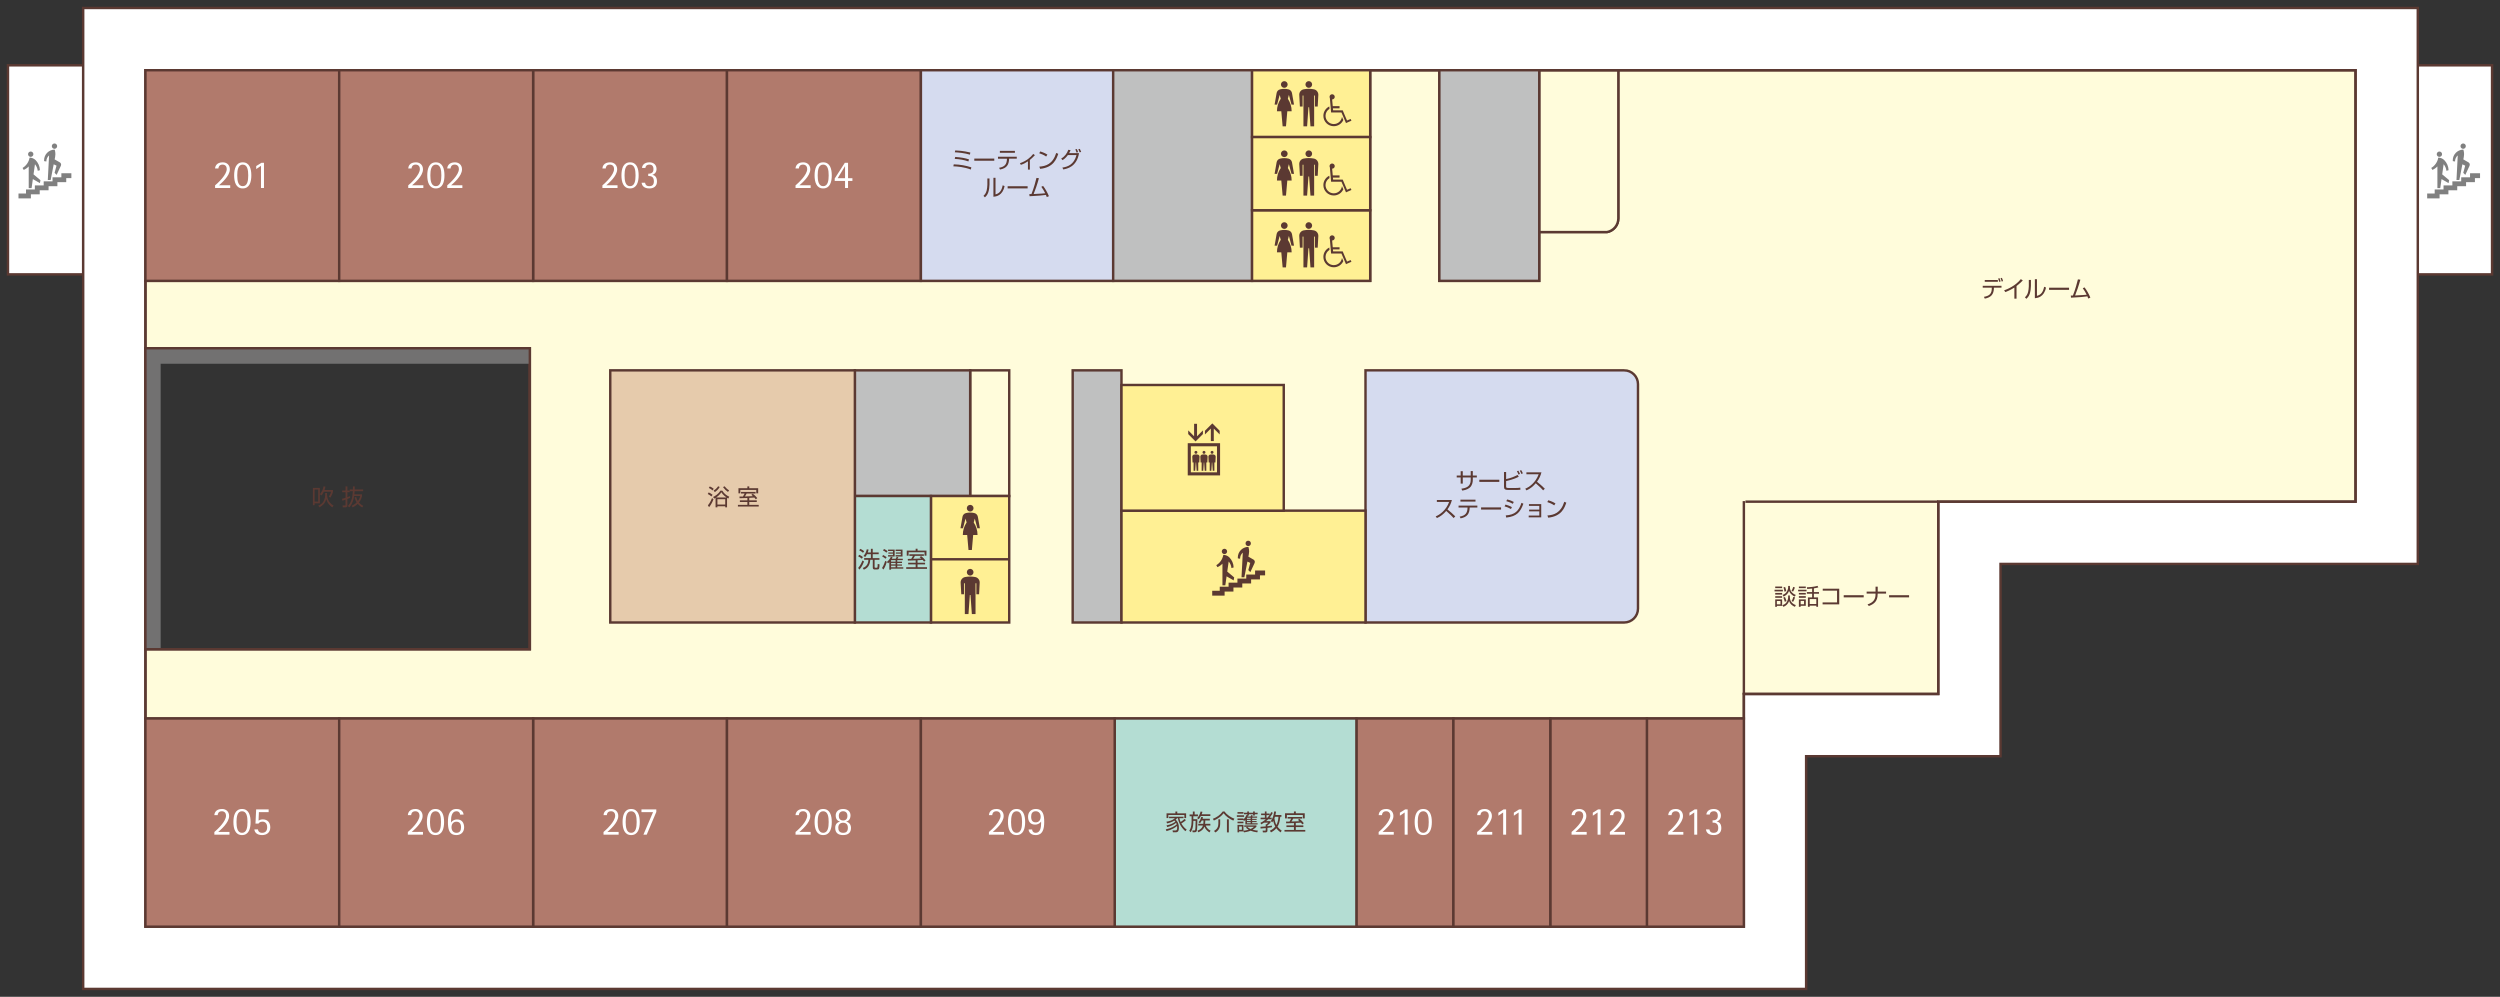 <?xml version="1.0" encoding="UTF-8"?>
<svg id="_レイヤー_6" data-name="レイヤー_6" xmlns="http://www.w3.org/2000/svg" width="627" height="250" version="1.1" xmlns:xlink="http://www.w3.org/1999/xlink" viewBox="0 0 627 250">
  <rect x="0" y="0" width="627" height="250" fill="#333333" stroke="none"/>
  <!-- Generator: Adobe Illustrator 29.3.1, SVG Export Plug-In . SVG Version: 2.1.0 Build 151)  -->
  <defs>
    <clipPath id="clippath">
      <rect width="627" height="250" fill="none"/>
    </clipPath>
  </defs>
  <g clip-path="url(#clippath)">
    <rect width="627" height="250" fill="#fff" opacity="0"/>
    <g>
      <rect x="606.383" y="16.381" width="18.625" height="52.43" fill="#fff" stroke="#5b3932" stroke-width=".612"/>
      <rect x="2" y="16.381" width="18.861" height="52.43" fill="#fff" stroke="#5b3932" stroke-width=".612"/>
      <path d="M20.861,2v246.025h432.114v-58.367h48.756v-48.223h104.651V2H20.861ZM132.887,162.83H36.475v-75.492h96.412v75.492Z" fill="#fff" stroke="#5b3932" stroke-width=".612"/>
      <path d="M405.873,17.613v37.182c0,1.691-1.211,3.102-2.813,3.406h-17.021v12.242h-25.049V17.613h-17.345v52.83H36.475v16.895h96.412v75.492H36.475v17.363h400.888v-6.148h48.756v-48.227h104.651V17.613h-184.897Z" fill="#fffcdb" stroke="#5b3932" stroke-width=".612"/>
      <path d="M405.873,54.795V17.613h-19.834v40.588h17.021c1.602-.305,2.813-1.715,2.813-3.406Z" fill="#fffcdb" stroke="#5b3932" stroke-width=".612"/>
      <rect x="214.401" y="92.881" width="28.922" height="31.52" fill="#bfc0c0" stroke="#5b3932" stroke-width=".612"/>
      <polygon points="36.475 232.412 36.475 17.613 590.77 17.613 590.77 125.818 486.118 125.818 486.118 174.045 437.362 174.045 437.362 232.412 36.475 232.412" fill="none" stroke="#5b3932" stroke-width=".612"/>
      <rect x="243.323" y="92.881" width="9.792" height="31.52" fill="none" stroke="#5b3932" stroke-width=".612"/>
      <rect x="269.027" y="92.881" width="12.24" height="63.242" fill="#bfc0c0" stroke="#5b3932" stroke-width=".612"/>
      <path d="M407.338,92.881h-64.871v63.242h64.871c1.916,0,3.469-1.555,3.469-3.473v-56.301c0-1.914-1.553-3.469-3.469-3.469Z" fill="#d5dbef" stroke="#5b3932" stroke-width=".612"/>
      <rect x="281.268" y="128.072" width="61.199" height="28.051" fill="#fff094" stroke="#5b3932" stroke-width=".612"/>
      <rect x="281.268" y="96.553" width="40.697" height="31.52" fill="#fff094" stroke="#5b3932" stroke-width=".612"/>
      <rect x="133.705" y="17.613" width="48.621" height="52.83" fill="#b17a6c" stroke="#5b3932" stroke-width=".612"/>
      <rect x="36.475" y="17.613" width="48.595" height="52.83" fill="#b17a6c" stroke="#5b3932" stroke-width=".612"/>
      <rect x="133.705" y="180.193" width="48.621" height="52.219" fill="#b17a6c" stroke="#5b3932" stroke-width=".612"/>
      <rect x="36.475" y="180.193" width="48.595" height="52.219" fill="#b17a6c" stroke="#5b3932" stroke-width=".612"/>
      <rect x="85.069" y="17.613" width="48.636" height="52.83" fill="#b17a6c" stroke="#5b3932" stroke-width=".612"/>
      <rect x="85.069" y="180.193" width="48.636" height="52.219" fill="#b17a6c" stroke="#5b3932" stroke-width=".612"/>
      <rect x="182.326" y="17.613" width="48.636" height="52.83" fill="#b17a6c" stroke="#5b3932" stroke-width=".612"/>
      <rect x="182.326" y="180.193" width="48.636" height="52.219" fill="#b17a6c" stroke="#5b3932" stroke-width=".612"/>
      <rect x="413.04" y="180.193" width="24.322" height="52.219" fill="#b17a6c" stroke="#5b3932" stroke-width=".612"/>
      <rect x="340.187" y="180.193" width="24.331" height="52.219" fill="#b17a6c" stroke="#5b3932" stroke-width=".612"/>
      <rect x="388.806" y="180.193" width="24.234" height="52.219" fill="#b17a6c" stroke="#5b3932" stroke-width=".612"/>
      <rect x="364.519" y="180.193" width="24.287" height="52.219" fill="#b17a6c" stroke="#5b3932" stroke-width=".612"/>
      <rect x="230.962" y="17.613" width="48.222" height="52.83" fill="#d5dbef" stroke="#5b3932" stroke-width=".612"/>
      <rect x="279.184" y="17.613" width="34.83" height="52.83" fill="#bfc0c0" stroke="#5b3932" stroke-width=".612"/>
      <rect x="360.99" y="17.613" width="25.049" height="52.83" fill="#bfc0c0" stroke="#5b3932" stroke-width=".612"/>
      <rect x="279.563" y="180.193" width="60.624" height="52.219" fill="#b4ddd3" stroke="#5b3932" stroke-width=".612"/>
      <rect x="230.962" y="180.193" width="48.601" height="52.219" fill="#b17a6c" stroke="#5b3932" stroke-width=".612"/>
      <polygon points="132.885 91.228 132.885 87.412 36.473 87.412 36.473 162.904 40.291 162.904 40.291 91.228 132.885 91.228" fill="#727171"/>
      <rect x="36.475" y="87.338" width="96.412" height="75.492" fill="none" stroke="#5b3932" stroke-width=".612"/>
      <g>
        <g>
          <rect x="233.48" y="124.4" width="19.635" height="31.723" fill="#fff094" stroke="#5b3932" stroke-width=".612"/>
          <line x1="233.48" y1="140.268" x2="253.115" y2="140.268" fill="#fff094" stroke="#5b3932" stroke-width=".612"/>
        </g>
        <rect x="214.401" y="124.4" width="19.079" height="31.723" fill="#b4ddd3" stroke="#5b3932" stroke-width=".612"/>
      </g>
      <rect x="153.053" y="92.881" width="61.349" height="63.242" fill="#e6cbac" stroke="#5b3932" stroke-width=".612"/>
      <g>
        <rect x="314.014" y="17.613" width="29.632" height="16.762" fill="#fff094" stroke="#5b3932" stroke-width=".612"/>
        <rect x="314.014" y="52.728" width="29.632" height="17.715" fill="#fff094" stroke="#5b3932" stroke-width=".612"/>
        <rect x="314.014" y="34.375" width="29.632" height="18.353" fill="#fff094" stroke="#5b3932" stroke-width=".612"/>
      </g>
      <line x1="486.094" y1="125.818" x2="437.748" y2="125.818" fill="none" stroke="#5b3932" stroke-width=".612"/>
      <line x1="437.362" y1="125.674" x2="437.362" y2="174.236" fill="none" stroke="#5b3932" stroke-width=".612"/>
      <g>
        <path d="M53.944,46.482c.648-.529,2.924-2.596,2.924-4.092,0-.59-.319-1.107-1.048-1.107-.878,0-1.038.668-1.038.967h-.838c.019-.508.339-1.537,1.926-1.537,1.038,0,1.776.68,1.776,1.758,0,1.727-2.176,3.492-2.734,4.002h2.824v.678h-3.792v-.668Z" fill="#fff"/>
        <path d="M58.722,43.986c0-1.637.44-3.273,2.156-3.273s2.155,1.637,2.155,3.273c0,1.627-.439,3.273-2.155,3.273s-2.156-1.646-2.156-3.273ZM60.878,46.691c1.187,0,1.377-1.397,1.377-2.705s-.189-2.703-1.377-2.703c-1.178,0-1.378,1.396-1.378,2.703s.2,2.705,1.378,2.705Z" fill="#fff"/>
        <path d="M65.457,41.592l-1.197.809v-.758l1.307-.818h.639v6.326h-.748v-5.559Z" fill="#fff"/>
      </g>
      <g>
        <path d="M102.382,46.482c.648-.529,2.924-2.596,2.924-4.092,0-.59-.319-1.107-1.048-1.107-.878,0-1.038.668-1.038.967h-.838c.02-.508.339-1.537,1.926-1.537,1.038,0,1.776.68,1.776,1.758,0,1.727-2.176,3.492-2.734,4.002h2.824v.678h-3.792v-.668Z" fill="#fff"/>
        <path d="M107.159,43.986c0-1.637.439-3.273,2.156-3.273s2.155,1.637,2.155,3.273c0,1.627-.439,3.273-2.155,3.273s-2.156-1.646-2.156-3.273ZM109.315,46.691c1.188,0,1.377-1.397,1.377-2.705s-.189-2.703-1.377-2.703c-1.178,0-1.378,1.396-1.378,2.703s.2,2.705,1.378,2.705Z" fill="#fff"/>
        <path d="M112.169,46.482c.648-.529,2.924-2.596,2.924-4.092,0-.59-.319-1.107-1.048-1.107-.878,0-1.038.668-1.038.967h-.838c.019-.508.339-1.537,1.926-1.537,1.038,0,1.776.68,1.776,1.758,0,1.727-2.176,3.492-2.734,4.002h2.824v.678h-3.792v-.668Z" fill="#fff"/>
      </g>
      <g>
        <path d="M151.083,46.482c.648-.529,2.924-2.596,2.924-4.092,0-.59-.319-1.107-1.048-1.107-.878,0-1.038.668-1.038.967h-.838c.02-.508.339-1.537,1.926-1.537,1.038,0,1.776.68,1.776,1.758,0,1.727-2.176,3.492-2.734,4.002h2.824v.678h-3.792v-.668Z" fill="#fff"/>
        <path d="M155.86,43.986c0-1.637.439-3.273,2.156-3.273s2.155,1.637,2.155,3.273c0,1.627-.439,3.273-2.155,3.273s-2.156-1.646-2.156-3.273ZM158.017,46.691c1.187,0,1.377-1.397,1.377-2.705s-.19-2.703-1.377-2.703c-1.178,0-1.378,1.396-1.378,2.703s.2,2.705,1.378,2.705Z" fill="#fff"/>
        <path d="M161.027,42.111c0-.568.489-1.398,1.837-1.398,1.037,0,1.796.59,1.796,1.688,0,.937-.669,1.377-1.028,1.428v.02c.539.119,1.138.479,1.138,1.686,0,1.119-.748,1.726-1.905,1.726-1.477,0-1.896-.818-1.946-1.426h.868c.05.328.21.857,1.038.857.808,0,1.167-.389,1.167-1.227,0-1.248-.818-1.328-1.417-1.328v-.568c.979,0,1.308-.41,1.308-1.158,0-.767-.369-1.127-.968-1.127-.868,0-1.038.539-1.048.828h-.839Z" fill="#fff"/>
      </g>
      <g>
        <path d="M199.52,46.482c.648-.529,2.924-2.596,2.924-4.092,0-.59-.319-1.107-1.048-1.107-.878,0-1.038.668-1.038.967h-.838c.019-.508.339-1.537,1.926-1.537,1.038,0,1.776.68,1.776,1.758,0,1.727-2.175,3.492-2.734,4.002h2.824v.678h-3.792v-.668Z" fill="#fff"/>
        <path d="M204.297,43.986c0-1.637.44-3.273,2.156-3.273s2.155,1.637,2.155,3.273c0,1.627-.439,3.273-2.155,3.273s-2.156-1.646-2.156-3.273ZM206.453,46.691c1.187,0,1.377-1.397,1.377-2.705s-.189-2.703-1.377-2.703c-1.178,0-1.377,1.396-1.377,2.703s.199,2.705,1.377,2.705Z" fill="#fff"/>
        <path d="M211.939,45.375h-2.595v-.609l2.545-3.941h.798v3.871h1.098v.68h-1.098v1.775h-.748v-1.775ZM210.083,44.695h1.856v-3.004h-.02l-1.836,3.004Z" fill="#fff"/>
      </g>
      <g>
        <path d="M53.761,208.662c.648-.529,2.924-2.596,2.924-4.092,0-.59-.319-1.107-1.048-1.107-.878,0-1.038.668-1.038.967h-.838c.019-.508.339-1.537,1.926-1.537,1.038,0,1.776.68,1.776,1.758,0,1.726-2.176,3.492-2.734,4.002h2.824v.678h-3.792v-.668Z" fill="#fff"/>
        <path d="M58.538,206.166c0-1.637.44-3.273,2.156-3.273s2.155,1.637,2.155,3.273c0,1.627-.439,3.273-2.155,3.273s-2.156-1.646-2.156-3.273ZM60.694,208.871c1.187,0,1.377-1.396,1.377-2.705s-.189-2.703-1.377-2.703c-1.178,0-1.378,1.397-1.378,2.703s.2,2.705,1.378,2.705Z" fill="#fff"/>
        <path d="M64.843,205.807c.229-.148.609-.309,1.048-.309,1.308,0,1.896.898,1.896,2.016,0,1.277-.908,1.926-2.046,1.926-1.587,0-1.936-.988-1.936-1.426h.888c0,.309.26.857,1.038.857.808,0,1.277-.469,1.277-1.377,0-1.078-.619-1.428-1.178-1.428-.658,0-.878.32-.998.5h-.759l.17-3.563h3.134v.678h-2.445l-.09,2.125Z" fill="#fff"/>
      </g>
      <g>
        <path d="M102.288,208.662c.649-.529,2.924-2.596,2.924-4.092,0-.59-.319-1.107-1.048-1.107-.878,0-1.038.668-1.038.967h-.838c.02-.508.339-1.537,1.926-1.537,1.038,0,1.776.68,1.776,1.758,0,1.726-2.176,3.492-2.734,4.002h2.824v.678h-3.792v-.668Z" fill="#fff"/>
        <path d="M107.065,206.166c0-1.637.439-3.273,2.156-3.273s2.155,1.637,2.155,3.273c0,1.627-.44,3.273-2.155,3.273s-2.156-1.646-2.156-3.273ZM109.222,208.871c1.188,0,1.377-1.396,1.377-2.705s-.189-2.703-1.377-2.703c-1.178,0-1.378,1.397-1.378,2.703s.2,2.705,1.378,2.705Z" fill="#fff"/>
        <path d="M113.121,206.266h.02c.21-.328.688-.748,1.518-.748,1.217,0,1.746.898,1.746,1.976,0,1.207-.809,1.945-1.926,1.945-1.887,0-2.136-1.557-2.136-3.264,0-1.736.349-3.283,2.155-3.283,1.427,0,1.767,1.008,1.767,1.408h-.868c0-.24-.18-.838-.929-.838-1.117,0-1.347,1.336-1.347,2.334v.469ZM114.479,208.871c.897,0,1.147-.639,1.147-1.377,0-.889-.34-1.408-1.168-1.408-.769,0-1.218.58-1.218,1.399,0,.799.439,1.387,1.238,1.387Z" fill="#fff"/>
      </g>
      <g>
        <path d="M151.362,208.662c.649-.529,2.924-2.596,2.924-4.092,0-.59-.319-1.107-1.048-1.107-.878,0-1.038.668-1.038.967h-.838c.02-.508.339-1.537,1.926-1.537,1.038,0,1.776.68,1.776,1.758,0,1.726-2.176,3.492-2.734,4.002h2.824v.678h-3.792v-.668Z" fill="#fff"/>
        <path d="M156.14,206.166c0-1.637.439-3.273,2.156-3.273s2.155,1.637,2.155,3.273c0,1.627-.439,3.273-2.155,3.273s-2.156-1.646-2.156-3.273ZM158.296,208.871c1.188,0,1.377-1.396,1.377-2.705s-.189-2.703-1.377-2.703c-1.178,0-1.378,1.397-1.378,2.703s.2,2.705,1.378,2.705Z" fill="#fff"/>
        <path d="M163.783,203.682h-2.904v-.678h3.723v.639l-2.405,5.687h-.828l2.415-5.648Z" fill="#fff"/>
      </g>
      <g>
        <path d="M199.52,208.662c.648-.529,2.924-2.596,2.924-4.092,0-.59-.319-1.107-1.048-1.107-.878,0-1.038.668-1.038.967h-.838c.019-.508.339-1.537,1.926-1.537,1.038,0,1.776.68,1.776,1.758,0,1.726-2.175,3.492-2.734,4.002h2.824v.678h-3.792v-.668Z" fill="#fff"/>
        <path d="M204.297,206.166c0-1.637.44-3.273,2.156-3.273s2.155,1.637,2.155,3.273c0,1.627-.439,3.273-2.155,3.273s-2.156-1.646-2.156-3.273ZM206.453,208.871c1.187,0,1.377-1.396,1.377-2.705s-.189-2.703-1.377-2.703c-1.178,0-1.377,1.397-1.377,2.703s.199,2.705,1.377,2.705Z" fill="#fff"/>
        <path d="M209.464,207.633c0-1.107.719-1.457,1.188-1.557v-.02c-.488-.15-1.058-.469-1.058-1.547,0-.947.679-1.617,1.866-1.617,1.068,0,1.847.59,1.847,1.598,0,1.078-.649,1.486-1.068,1.566v.02c.43.08,1.188.469,1.188,1.588,0,1.217-.769,1.775-1.985,1.775-1.208,0-1.977-.549-1.977-1.807ZM211.47,208.871c.818,0,1.178-.41,1.178-1.277,0-.738-.369-1.248-1.207-1.248-.749,0-1.198.459-1.198,1.238,0,.738.31,1.287,1.228,1.287ZM211.49,205.777c.639,0,1.038-.42,1.038-1.127,0-.789-.4-1.188-1.088-1.188-.679,0-1.068.469-1.068,1.178,0,.607.27,1.137,1.118,1.137Z" fill="#fff"/>
      </g>
      <g>
        <path d="M248.02,208.662c.649-.529,2.924-2.596,2.924-4.092,0-.59-.319-1.107-1.048-1.107-.878,0-1.038.668-1.038.967h-.838c.02-.508.339-1.537,1.926-1.537,1.038,0,1.776.68,1.776,1.758,0,1.726-2.176,3.492-2.734,4.002h2.824v.678h-3.792v-.668Z" fill="#fff"/>
        <path d="M252.798,206.166c0-1.637.439-3.273,2.156-3.273s2.155,1.637,2.155,3.273c0,1.627-.439,3.273-2.155,3.273s-2.156-1.646-2.156-3.273ZM254.954,208.871c1.188,0,1.377-1.396,1.377-2.705s-.189-2.703-1.377-2.703c-1.178,0-1.378,1.397-1.378,2.703s.2,2.705,1.378,2.705Z" fill="#fff"/>
        <path d="M261.108,206.066h-.02c-.22.33-.698.748-1.507.748-1.228,0-1.746-.896-1.746-1.984,0-1.197.798-1.937,1.926-1.937,1.876,0,2.125,1.547,2.125,3.264,0,1.736-.349,3.283-2.146,3.283-1.437,0-1.776-1.018-1.776-1.416h.889c0,.248.17.848.908.848,1.127,0,1.347-1.338,1.347-2.346v-.459ZM259.771,206.246c.778,0,1.228-.578,1.228-1.406,0-.789-.439-1.377-1.237-1.377-.889,0-1.148.639-1.148,1.367,0,.898.339,1.416,1.157,1.416Z" fill="#fff"/>
      </g>
      <g>
        <path d="M345.765,208.662c.648-.529,2.924-2.596,2.924-4.092,0-.59-.319-1.107-1.048-1.107-.878,0-1.038.668-1.038.967h-.838c.02-.508.339-1.537,1.926-1.537,1.038,0,1.776.68,1.776,1.758,0,1.726-2.176,3.492-2.734,4.002h2.824v.678h-3.792v-.668Z" fill="#fff"/>
        <path d="M352.29,203.771l-1.197.809v-.758l1.307-.818h.639v6.326h-.748v-5.559Z" fill="#fff"/>
        <path d="M354.794,206.166c0-1.637.439-3.273,2.156-3.273s2.155,1.637,2.155,3.273c0,1.627-.439,3.273-2.155,3.273s-2.156-1.646-2.156-3.273ZM356.95,208.871c1.187,0,1.377-1.396,1.377-2.705s-.19-2.703-1.377-2.703c-1.178,0-1.378,1.397-1.378,2.703s.2,2.705,1.378,2.705Z" fill="#fff"/>
      </g>
      <g>
        <path d="M370.463,208.662c.649-.529,2.924-2.596,2.924-4.092,0-.59-.319-1.107-1.048-1.107-.878,0-1.038.668-1.038.967h-.838c.02-.508.339-1.537,1.926-1.537,1.038,0,1.776.68,1.776,1.758,0,1.726-2.175,3.492-2.734,4.002h2.824v.678h-3.792v-.668Z" fill="#fff"/>
        <path d="M376.988,203.771l-1.197.809v-.758l1.307-.818h.639v6.326h-.748v-5.559Z" fill="#fff"/>
        <path d="M380.87,203.771l-1.197.809v-.758l1.307-.818h.639v6.326h-.748v-5.559Z" fill="#fff"/>
      </g>
      <g>
        <path d="M394.149,208.662c.648-.529,2.924-2.596,2.924-4.092,0-.59-.319-1.107-1.048-1.107-.878,0-1.038.668-1.038.967h-.838c.02-.508.339-1.537,1.926-1.537,1.038,0,1.776.68,1.776,1.758,0,1.726-2.176,3.492-2.734,4.002h2.824v.678h-3.792v-.668Z" fill="#fff"/>
        <path d="M400.675,203.771l-1.197.809v-.758l1.307-.818h.639v6.326h-.748v-5.559Z" fill="#fff"/>
        <path d="M403.756,208.662c.648-.529,2.924-2.596,2.924-4.092,0-.59-.319-1.107-1.048-1.107-.878,0-1.038.668-1.038.967h-.838c.02-.508.339-1.537,1.926-1.537,1.038,0,1.776.68,1.776,1.758,0,1.726-2.175,3.492-2.734,4.002h2.824v.678h-3.792v-.668Z" fill="#fff"/>
      </g>
      <g>
        <path d="M418.389,208.662c.648-.529,2.924-2.596,2.924-4.092,0-.59-.319-1.107-1.048-1.107-.878,0-1.038.668-1.038.967h-.838c.02-.508.339-1.537,1.926-1.537,1.038,0,1.776.68,1.776,1.758,0,1.726-2.175,3.492-2.734,4.002h2.824v.678h-3.792v-.668Z" fill="#fff"/>
        <path d="M424.914,203.771l-1.197.809v-.758l1.307-.818h.639v6.326h-.748v-5.559Z" fill="#fff"/>
        <path d="M427.965,204.291c0-.568.489-1.398,1.837-1.398,1.037,0,1.796.59,1.796,1.687,0,.938-.669,1.377-1.028,1.428v.019c.539.119,1.138.479,1.138,1.686,0,1.119-.748,1.727-1.905,1.727-1.478,0-1.897-.818-1.946-1.426h.868c.05.328.21.857,1.038.857.808,0,1.167-.389,1.167-1.227,0-1.248-.818-1.328-1.417-1.328v-.568c.978,0,1.308-.41,1.308-1.158,0-.768-.369-1.127-.968-1.127-.868,0-1.038.539-1.048.828h-.839Z" fill="#fff"/>
      </g>
      <g>
        <path d="M243.489,42.519c-1.727-.648-3.365-.768-4.393-.807l.107-.498c1.784.057,2.986.316,4.409.752l-.124.553ZM242.879,40.486c-1.168-.4-2.201-.559-3.433-.637l.119-.492c1.553.125,2.422.277,3.455.617l-.142.512ZM243.258,38.787c-1.35-.4-2.829-.547-3.789-.592l.107-.469c.424.018,2.056.08,3.783.529l-.102.531Z" fill="#5b3932"/>
        <path d="M249.367,39.769v.543h-5.014v-.543h5.014Z" fill="#5b3932"/>
        <path d="M255.007,39.312v.49h-1.919c-.057,1.606-.649,2.389-2.287,2.717l-.226-.439c1.429-.238,1.948-.904,1.971-2.277h-2.253v-.49h4.714ZM254.539,37.834v.484h-3.777v-.484h3.777Z" fill="#5b3932"/>
        <path d="M258.288,42.543h-.479v-2.084c-.61.412-1.084.66-1.779.887l-.231-.412c1.587-.543,2.665-1.447,3.331-2.322l.424.307c-.525.541-.802.818-1.265,1.191v2.434Z" fill="#5b3932"/>
        <path d="M262.373,39.262c-.463-.361-1.321-.711-1.733-.83l.254-.451c.096.029,1.021.293,1.796.791l-.316.49ZM260.668,41.791c1.592-.113,3.353-.598,4.234-3.434l.508.227c-.451,1.299-1.186,3.41-4.545,3.766l-.197-.559Z" fill="#5b3932"/>
        <path d="M266.145,39.769c.921-.529,1.48-1.338,1.784-2.201l.565.09c-.079.199-.175.434-.361.75h2.49c-.576,3.457-3.026,3.914-3.958,4.088l-.22-.467c1.269-.193,2.885-.684,3.545-3.145h-2.162c-.615.84-1.09,1.117-1.356,1.275l-.327-.391ZM269.99,38.264c-.112-.363-.163-.504-.305-.797l.373-.098c.135.256.242.531.327.793l-.396.102ZM270.764,38.217c-.033-.102-.141-.44-.321-.789l.378-.098c.13.254.248.504.339.773l-.396.113Z" fill="#5b3932"/>
        <path d="M248.162,46.275c0,.621-.107,1.377-.3,1.969-.22.672-.638,1.068-.835,1.254l-.373-.377c.237-.227.621-.617.796-1.328.079-.317.181-1.01.181-1.445v-1.592h.531v1.52ZM249.675,48.754c1.039-.254,1.563-1.018,1.795-2.281l.475.191c-.475,2.434-2.162,2.625-2.795,2.687v-4.766h.525v4.168Z" fill="#5b3932"/>
        <path d="M257.727,46.709v.543h-5.014v-.543h5.014Z" fill="#5b3932"/>
        <path d="M261.609,46.631c.587.762,1.078,1.648,1.462,2.574l-.542.227c-.051-.158-.084-.272-.203-.549-.745.107-2.156.248-4.115.334l-.051-.543c.22.006.344.006.53,0,.633-1.568,1.062-3.285,1.254-4.053l.615.078c-.424,1.586-.972,3.105-1.321,3.959,1.744-.068,2.698-.164,2.897-.188-.282-.564-.588-1.123-.972-1.625l.446-.215Z" fill="#5b3932"/>
      </g>
      <g>
        <path d="M368.855,118.143h.525v1.113h1.01v.484h-1.01v.633c0,.457-.119,1.377-.773,1.932-.621.525-1.463.666-1.881.734l-.209-.48c1.181-.152,2.338-.543,2.338-2.18v-.639h-1.993v1.553h-.525v-1.553h-.993v-.484h.993v-1.084h.525v1.084h1.993v-1.113Z" fill="#5b3932"/>
        <path d="M376.029,120.316v.543h-5.013v-.543h5.013Z" fill="#5b3932"/>
        <path d="M377.736,118.381v1.777c1.203-.27,1.999-.576,2.862-1.055l.305.451c-.356.197-1.146.639-3.167,1.102v1.314c0,.34.045.418.655.418h1.711c.4,0,.796-.021,1.19-.084l.028.525c-.553.055-1.214.055-1.27.055h-1.732c-.893,0-1.112-.225-1.112-.812v-3.691h.53ZM380.842,119.035c-.142-.367-.237-.559-.401-.848l.351-.146c.085.131.271.435.423.83l-.372.164ZM381.57,118.877c-.136-.344-.237-.541-.407-.824l.351-.152c.191.305.299.514.412.807l-.355.17Z" fill="#5b3932"/>
        <path d="M382.528,122.57c.948-.379,2.597-1.463,3.37-3.619h-3.076v-.486h3.772c-.209.853-.594,1.654-1.118,2.355.683.547,1.344,1.123,1.965,1.744l-.418.418c-.316-.356-.728-.803-1.852-1.779-.639.756-1.417,1.395-2.332,1.785l-.31-.418Z" fill="#5b3932"/>
        <path d="M360.069,129.51c.948-.379,2.597-1.463,3.37-3.619h-3.076v-.486h3.772c-.209.854-.594,1.654-1.118,2.355.683.547,1.344,1.123,1.965,1.744l-.418.418c-.316-.355-.728-.803-1.851-1.779-.639.756-1.417,1.394-2.332,1.785l-.31-.418Z" fill="#5b3932"/>
        <path d="M370.522,126.799v.492h-1.919c-.057,1.603-.65,2.387-2.287,2.715l-.226-.439c1.429-.238,1.948-.904,1.971-2.275h-2.253v-.492h4.714ZM370.055,125.32v.484h-3.777v-.484h3.777Z" fill="#5b3932"/>
        <path d="M376.467,127.256v.543h-5.014v-.543h5.014Z" fill="#5b3932"/>
        <path d="M378.951,127.662c-.689-.367-.876-.445-1.604-.666l.231-.451c.417.107,1.005.299,1.608.645l-.236.473ZM377.641,129.266c2.338-.158,3.292-1.15,3.941-3.156l.48.215c-.711,1.994-1.592,3.201-4.302,3.484l-.119-.543ZM379.419,126.359c-.689-.397-1.355-.582-1.643-.666l.231-.435c.333.084.948.248,1.643.633l-.231.469Z" fill="#5b3932"/>
        <path d="M386.543,126.432v3.32h-3.145v-.451h2.659v-1.051h-2.552v-.44h2.552v-.932h-2.598v-.447h3.083Z" fill="#5b3932"/>
        <path d="M389.795,126.748c-.463-.361-1.321-.711-1.733-.83l.254-.451c.096.027,1.022.293,1.796.791l-.316.49ZM388.09,129.277c1.592-.113,3.354-.598,4.234-3.432l.508.225c-.451,1.299-1.186,3.41-4.545,3.766l-.197-.559Z" fill="#5b3932"/>
      </g>
      <g>
        <path d="M297.434,205.68c-.4.408-1.039.779-1.157.848.514.938,1.118,1.371,1.354,1.547l-.344.389c-1.265-1.105-1.733-2.416-1.886-3.256h-.187c-.085.107-.164.197-.355.355.226.219.812.789.812,2.066,0,.326-.039,1.106-.717,1.106h-.79l-.091-.463.74.006c.157,0,.423.006.423-.678,0-.158-.028-.383-.039-.445-.458.4-1.265.938-2.637,1.287l-.187-.436c1.321-.27,2.225-.789,2.749-1.258-.056-.203-.124-.34-.146-.385-.429.385-1.151.803-2.23,1.072l-.198-.418c1.129-.225,1.824-.619,2.241-.941-.096-.119-.175-.197-.26-.283-.547.367-1.174.588-1.817.717l-.186-.422c.678-.107,1.502-.316,2.162-.881h-1.484v-.373h3.624v.373h-1.038c.102.473.236.789.305.947.112-.066.604-.373.971-.762l.367.287ZM294.786,203.992v-.457h.474v.457h2.219v1.174h-.445v-.768h-4.015v.768h-.451v-1.174h2.219Z" fill="#5b3932"/>
        <path d="M299.623,203.529v.746h.824v.439h-1.157v.734h1.011c.017,1.32-.045,2.557-.13,2.867-.051.203-.152.424-.627.424h-.429l-.073-.457.418.006c.124,0,.22-.018.265-.102.107-.221.13-1.271.136-2.305h-.57v.131c0,1.779-.497,2.449-.688,2.709l-.333-.377c.191-.283.581-.869.581-2.332v-1.299h-.502v-.439h.818v-.746h.457ZM300.244,205.184c.43-.412.734-1.051.858-1.654l.463.068c-.039.174-.079.35-.187.615h2.18v.439h-2.371c-.266.504-.469.713-.564.809l-.379-.277ZM303.423,205.342v.435h-1.141c0,.281-.006.529-.051.834h1.327v.436h-1.152c.102.287.316.83,1.203,1.299l-.282.418c-.475-.311-.954-.695-1.259-1.436-.237.668-.791,1.135-1.536,1.412l-.203-.412c1.101-.355,1.338-1.168,1.372-1.281h-1.175v-.436h1.259c.046-.361.046-.615.046-.834h-.418c-.215.416-.333.547-.475.699l-.355-.271c.446-.439.644-1.09.712-1.332l.423.096c-.039.152-.062.233-.113.373h1.818Z" fill="#5b3932"/>
        <path d="M304.186,205.353c.948-.35,1.897-1,2.484-1.842h.44c.666.961,1.671,1.514,2.473,1.818l-.266.48c-.863-.367-1.817-1.006-2.444-1.846-.475.666-1.304,1.338-2.428,1.828l-.26-.44ZM306.02,206.555c0,.357,0,1.553-1.202,2.225l-.351-.377c.412-.248,1.096-.65,1.096-1.875v-1.045h.457v1.072ZM308.194,208.769h-.481v-3.287h.481v3.287Z" fill="#5b3932"/>
        <path d="M312.008,204.473v.406h-1.812v-.406h1.812ZM312.81,204.443v-.23h-.824v-.373h.824v-.322h.418v.322h1.05v-.322h.424v.322h.711v.373h-.711v.328h-.424v-.328h-1.05v.328h-.226c-.028.09-.057.152-.102.242h.728c.079-.141.125-.227.181-.361l.395.113c-.022.051-.034.066-.141.248h1.225v.305h-1.247v.281h1.117v.26h-1.117v.289h1.117v.266h-1.117v.287h1.371v.305h-3.076v-1.174c-.153.176-.215.227-.322.317l-.186-.254h-1.462v-.4h1.49v.242c.418-.385.61-.758.773-1.123l.181.06ZM311.855,203.67v.402h-1.49v-.402h1.49ZM311.855,206.076v.4h-1.49v-.4h1.49ZM312.838,207.363c.13.129.322.332.814.553.44-.191.705-.43.852-.559h-2.445v-.35h3.055v.338c-.17.176-.446.457-.948.752.575.168,1.044.203,1.298.219l-.13.441c-.581-.074-1.151-.191-1.688-.412-.672.275-1.287.361-1.66.412l-.13-.334v.086h-1.09v.248h-.4v-1.875h1.49v1.463c.322-.029.74-.074,1.299-.248-.379-.221-.536-.391-.678-.549l.361-.186ZM311.46,207.277h-.694v.842h.694v-.842ZM313.662,205.088h-.926v.281h.926v-.281ZM313.662,205.629h-.926v.289h.926v-.289ZM313.662,206.184h-.926v.287h.926v-.287Z" fill="#5b3932"/>
        <path d="M319.224,203.846c-.136.277-.339.678-.79,1.219h.502v.412h-.875c-.282.277-.435.406-.514.469h1.101v.356c-.214.289-.593.576-.773.689v.227c.373-.035.769-.096,1.124-.147v.395c-.203.039-.542.102-1.124.174v.656c0,.129,0,.469-.463.469h-.677l-.079-.447.638.006c.09,0,.152-.021.152-.135v-.502c-.418.051-.915.09-1.287.111l-.034-.439c.328-.018.966-.068,1.321-.096v-.514h.186c.112-.086.316-.266.418-.418h-1.011c-.355.236-.531.328-.728.43l-.197-.402c.203-.096.751-.35,1.344-.881h-1.299v-.412h1.072v-.637h-.942v-.402h.942v-.508h.418v.508h.773v.373c.221-.322.322-.553.401-.734l.4.182ZM317.88,205.064c.322-.35.481-.574.52-.637h-.751v.637h.231ZM321.381,204.404v.457h-.294c-.113,1.338-.406,2.016-.694,2.467.4.537.835.842,1.061,1l-.282.436c-.237-.17-.643-.469-1.067-1.045-.508.604-1.05.899-1.332,1.045l-.294-.43c.282-.129.869-.406,1.366-1.022-.175-.328-.384-.785-.52-1.451-.09.158-.163.26-.248.389l-.356-.332c.254-.346.638-.914.863-2.416l.452.051c-.062.422-.107.631-.158.852h1.502ZM319.755,204.861c-.018.068-.046.158-.125.373.079.666.237,1.209.491,1.678.306-.537.458-1.242.514-2.051h-.88Z" fill="#5b3932"/>
        <path d="M324.988,207.018h1.891v.414h-1.891v.711h2.377v.424h-5.217v-.424h2.371v-.711h-1.88v-.414h1.88v-.592c-.311.006-1.671.057-1.948.062l-.039-.424c.062.006.762-.012.875-.012.282-.445.345-.586.418-.75h-.897v-.4h3.652v.4h-2.241c-.203.367-.226.406-.435.738.863-.016,1.056-.022,2.004-.078-.169-.152-.282-.236-.396-.322l.357-.275c.542.377.936.84,1.129,1.088l-.367.307c-.09-.125-.146-.205-.355-.441-.17.012-1.236.074-1.287.08v.619ZM324.993,203.518v.457h2.236v1.277h-.48v-.848h-3.997v.848h-.469v-1.277h2.236v-.457h.474Z" fill="#5b3932"/>
      </g>
      <g>
        <path d="M178.431,124.512c-.322-.269-.542-.422-.932-.621l.248-.395c.351.158.615.316.966.6l-.282.416ZM177.538,126.748c.588-.699.932-1.564,1.039-1.834l.361.299c-.22.615-.542,1.281-1.095,1.992l-.306-.457ZM178.719,123c-.272-.248-.52-.424-.949-.627l.249-.379c.367.147.717.367.987.6l-.287.406ZM178.837,124.648c.508-.254,1.355-.74,1.829-1.592h.485c.469.812,1.22,1.287,1.739,1.518l-.237.469c-.118-.068-.169-.102-.311-.192v2.393h-.457v-.275h-1.959v.275h-.463v-2.387c-.091.057-.164.102-.316.186l-.31-.395ZM178.967,123.051c.243-.152.745-.481,1.141-1.096l.395.18c-.384.668-.869,1.039-1.213,1.277l-.322-.361ZM182.219,124.768c-.847-.576-1.174-1.108-1.299-1.316-.395.644-.971,1.078-1.32,1.316h2.619ZM181.886,125.195h-1.959v1.344h1.959v-1.344ZM181.716,121.955c.255.328.645.734,1.146,1.033l-.288.389c-.497-.344-.83-.66-1.242-1.207l.384-.215Z" fill="#5b3932"/>
        <path d="M187.91,125.49h1.891v.412h-1.891v.711h2.377v.424h-5.217v-.424h2.371v-.711h-1.88v-.412h1.88v-.594c-.311.006-1.671.057-1.948.063l-.039-.424c.062.006.762-.012.875-.012.282-.445.345-.586.418-.75h-.897v-.4h3.652v.4h-2.241c-.203.367-.226.406-.435.738.863-.016,1.056-.021,2.004-.078-.169-.152-.282-.236-.395-.322l.356-.275c.542.377.937.84,1.129,1.088l-.367.307c-.09-.125-.147-.205-.356-.441-.17.012-1.236.074-1.287.08v.621ZM187.915,121.988v.457h2.236v1.277h-.481v-.848h-3.997v.848h-.469v-1.277h2.236v-.457h.474Z" fill="#5b3932"/>
      </g>
      <g>
        <path d="M80.227,122.367v3.867h-1.315v.463h-.435v-4.33h1.75ZM79.798,122.779h-.887v3.025h.887v-3.025ZM82.017,124.146c0,.078.051.965.581,1.715.367.52.853.818,1.056.949l-.305.424c-.243-.158-1.236-.809-1.519-2.102-.299,1.287-1.236,1.863-1.727,2.102l-.282-.43c.237-.096.903-.361,1.275-1.006.181-.314.452-.908.452-1.586v-.576h.469v.51ZM83.507,122.898v.428c-.113.525-.446,1.176-.621,1.457l-.435-.203c.242-.35.497-.857.587-1.254h-1.829c-.276.6-.503.842-.609.955l-.356-.355c.531-.6.769-1.26.903-1.953l.475.084c-.039.203-.073.406-.231.842h2.117Z" fill="#5b3932"/>
        <path d="M87.832,124.846c-.181.078-.385.176-.712.299v1.633c0,.168-.006.467-.463.467h-.672l-.079-.478.576.012c.141,0,.181-.035.181-.148v-1.314c-.327.113-.514.17-.802.254l-.073-.475c.214-.057.406-.101.875-.248v-1.406h-.836v-.424h.836v-1.027h.457v1.027h.57v.424h-.57v1.248c.271-.09.491-.186.666-.26l.046.418ZM87.244,126.912c.802-.848,1.146-1.926,1.26-3.721h-.773v-.44h.784l.006-.764h.457l-.011.764h2.105v.44h-2.123c-.022.418-.051.633-.067.791h1.908v.422c-.102.397-.282,1.006-.763,1.627.351.412.779.678,1.084.857l-.282.379c-.626-.379-.903-.666-1.1-.899-.457.459-.948.719-1.265.875l-.282-.389c.367-.17.824-.4,1.271-.857-.333-.508-.458-.977-.52-1.221l.384-.152c.096.322.203.656.429,1.027.418-.553.542-1.01.604-1.248h-1.53c-.169.922-.333,1.824-1.214,2.84l-.361-.332Z" fill="#5b3932"/>
      </g>
      <g>
        <path d="M215.228,142.445c.615-.689.999-1.66,1.09-1.885l.384.275c-.13.346-.525,1.316-1.157,2.027l-.316-.418ZM216.153,140.125c-.237-.221-.609-.457-.92-.588l.242-.394c.497.191.858.496.949.57l-.271.412ZM216.441,138.641c-.237-.221-.559-.447-.942-.615l.248-.373c.418.152.841.475.988.592l-.294.397ZM218.417,138.566v-.932h.464v.932h1.496v.43h-1.496v.977h1.677v.43h-1.209v1.777c0,.17.034.203.181.203h.357c.163,0,.231-.012.236-.947l.463.108c-.027,1.094-.118,1.281-.559,1.281h-.638c-.186,0-.497-.018-.497-.463v-1.959h-.632c-.107,1.699-.966,2.195-1.604,2.479l-.277-.424c.452-.176,1.367-.576,1.412-2.055h-1.062v-.43h1.688v-.977h-.971c-.181.361-.327.547-.446.689l-.44-.232c.446-.519.678-1.021.825-1.687l.451.066c-.034.17-.079.391-.203.734h.784Z" fill="#5b3932"/>
        <path d="M221.215,142.463c.435-.662.717-1.525.796-1.801l.401.231c-.316,1.123-.661,1.678-.83,1.937l-.367-.367ZM222.09,140.125c-.367-.322-.739-.508-.853-.57l.249-.355c.208.102.559.287.892.547l-.288.379ZM222.321,138.6c-.344-.299-.728-.484-.869-.547l.26-.373c.31.137.643.334.897.531l-.288.389ZM224.647,140.137c.057-.086.113-.182.248-.469l.418.084c-.045.09-.152.289-.22.385h1.326v.35h-1.389v.385h1.197v.32h-1.197v.367h1.197v.316h-1.197v.394h1.514v.357h-3.061v.242h-.44v-1.887c-.13.148-.209.215-.293.295l-.316-.322c.209-.187.7-.639.993-1.316l.434.119c-.061.135-.096.215-.197.379h.982ZM224.382,137.838v1.74h-1.659v-.352h1.231v-.361h-1.151v-.311h1.151v-.371h-1.231v-.346h1.659ZM224.613,140.486h-1.129v.385h1.129v-.385ZM224.613,141.191h-1.129v.367h1.129v-.367ZM224.613,141.875h-1.129v.394h1.129v-.394ZM226.353,137.838v1.74h-1.733v-.352h1.299v-.361h-1.236v-.311h1.236v-.367h-1.299v-.35h1.733Z" fill="#5b3932"/>
        <path d="M230.119,141.131h1.891v.412h-1.891v.711h2.377v.424h-5.217v-.424h2.371v-.711h-1.88v-.412h1.88v-.594c-.311.006-1.671.057-1.948.063l-.039-.424c.062.006.762-.012.875-.012.282-.445.345-.586.418-.75h-.897v-.4h3.652v.4h-2.241c-.203.367-.226.406-.435.738.863-.016,1.056-.021,2.004-.078-.169-.152-.282-.236-.395-.322l.356-.275c.542.377.937.84,1.129,1.088l-.367.307c-.09-.125-.147-.205-.356-.441-.17.012-1.236.074-1.287.08v.621ZM230.124,137.629v.457h2.236v1.277h-.481v-.848h-3.997v.848h-.469v-1.277h2.236v-.457h.474Z" fill="#5b3932"/>
      </g>
      <g>
        <path d="M447.143,147.912v.406h-2.089v-.406h2.089ZM446.956,147.51h-1.733v-.406h1.733v.406ZM446.956,148.713v.406h-1.733v-.406h1.733ZM446.956,149.521v.412h-1.733v-.412h1.733ZM446.956,150.334v1.619h-1.321v.244h-.412v-1.863h1.733ZM446.544,150.723h-.909v.836h.909v-.836ZM448.898,149.346v.395c0,1.445,1.106,1.869,1.49,2.016l-.22.441c-1.124-.492-1.344-1.125-1.457-1.457-.288.762-.796,1.209-1.434,1.457l-.26-.418c.231-.08.733-.254,1.027-.678.288-.418.424-.926.424-1.338v-.418h.429ZM448.91,146.945v.322c0,.824.474,1.553,1.462,1.937l-.237.428c-1.078-.508-1.35-1.213-1.439-1.451-.356.961-1.129,1.334-1.372,1.445l-.254-.412c.226-.09.683-.287.96-.676.282-.402.441-.887.441-1.254v-.34h.44ZM447.611,150.916c-.085-.379-.175-.662-.356-1.045l.412-.143c.175.34.311.764.384,1.045l-.44.143ZM447.543,148.387c-.027-.346-.13-.752-.254-1.062l.412-.119c.125.289.249.734.288,1.045l-.446.137ZM449.316,148.193c.169-.299.305-.586.418-1.004l.423.152c-.09.316-.27.728-.451,1.027l-.39-.176ZM449.327,150.746c.164-.266.351-.639.44-1.057l.424.131c-.152.57-.327.881-.48,1.117l-.384-.191Z" fill="#5b3932"/>
        <path d="M453.083,147.906v.406h-2.111v-.406h2.111ZM452.892,147.103v.406h-1.733v-.406h1.733ZM452.892,148.701v.402h-1.733v-.402h1.733ZM452.892,149.516v.406h-1.733v-.406h1.733ZM452.892,150.328v1.615h-1.287v.248h-.446v-1.863h1.733ZM452.451,150.711h-.847v.842h.847v-.842ZM454.924,148.482h1.276v.434h-1.276v.916h1.045v2.359h-.436v-.295h-1.659v.295h-.446v-2.359h1.05v-.916h-1.316v-.434h1.316v-.865c-.593.057-.909.08-1.236.092l-.085-.424c.74-.006,1.863-.119,2.683-.355l.191.389c-.197.063-.485.147-1.106.238v.926ZM455.528,150.244h-1.654v1.24h1.654v-1.24Z" fill="#5b3932"/>
        <path d="M461.28,147.646v3.93h-4.173v-.492h3.625v-2.947h-3.591v-.49h4.139Z" fill="#5b3932"/>
        <path d="M467.416,149.277v.543h-5.013v-.543h5.013Z" fill="#5b3932"/>
        <path d="M470.386,148.369v-1.225h.548v1.225h2.095v.502h-2.111v.152c0,1.83-.994,2.523-2.214,2.965l-.327-.406c1.536-.486,2.004-1.379,2.004-2.484v-.227h-2.229v-.502h2.235Z" fill="#5b3932"/>
        <path d="M478.797,149.277v.543h-5.013v-.543h5.013Z" fill="#5b3932"/>
      </g>
      <g>
        <path d="M501.977,71.68v.475h-1.898c-.011,1.756-.801,2.439-2.298,2.744l-.208-.451c1.298-.248,2.004-.684,1.97-2.293h-2.275v-.475h4.709ZM501.062,70.219v.457h-3.285v-.457h3.285ZM501.378,70.687c-.057-.277-.13-.559-.254-.824l.355-.092c.124.26.215.537.272.824l-.373.092ZM502.027,70.613c-.113-.395-.152-.531-.288-.836l.333-.101c.124.232.249.615.3.824l-.345.113Z" fill="#5b3932"/>
        <path d="M505.747,74.91h-.542v-2.789c-.181.119-1.095.705-2.264,1.135l-.311-.436c.814-.287,2.823-1.105,4.195-2.816l.496.332c-.22.227-.863.871-1.575,1.406v3.168Z" fill="#5b3932"/>
        <path d="M509.356,71.721c0,.621-.107,1.377-.3,1.971-.22.67-.638,1.066-.835,1.252l-.373-.377c.237-.227.621-.617.796-1.328.079-.316.181-1.01.181-1.445v-1.592h.531v1.519ZM510.869,74.199c1.039-.254,1.563-1.018,1.795-2.281l.475.191c-.475,2.434-2.162,2.625-2.795,2.687v-4.766h.525v4.168Z" fill="#5b3932"/>
        <path d="M518.92,72.154v.543h-5.013v-.543h5.013Z" fill="#5b3932"/>
        <path d="M522.804,72.076c.587.762,1.078,1.648,1.462,2.574l-.542.226c-.051-.158-.084-.271-.203-.549-.745.107-2.156.248-4.115.334l-.051-.543c.22.006.344.006.53,0,.633-1.568,1.061-3.285,1.254-4.053l.615.078c-.424,1.586-.972,3.106-1.321,3.959,1.744-.068,2.698-.164,2.896-.187-.282-.565-.588-1.123-.972-1.625l.446-.215Z" fill="#5b3932"/>
      </g>
      <g>
        <polygon points="317.286 143.08 314.777 143.08 314.777 144.096 312.561 144.096 312.561 145.111 310.345 145.111 310.345 146.131 308.128 146.131 308.128 147.146 305.912 147.146 305.912 148.166 304.023 148.166 304.023 149.385 307.131 149.385 307.131 148.365 309.347 148.365 309.347 147.35 311.564 147.35 311.564 146.334 313.78 146.334 313.78 145.318 315.999 145.318 315.999 144.299 317.286 144.299 317.286 143.08" fill="#5b3932"/>
        <g>
          <path d="M307.092,138.971c.369,0,.668-.301.668-.672,0-.367-.299-.668-.668-.668s-.67.301-.67.668c0,.371.3.672.67.672Z" fill="#5b3932"/>
          <path d="M309.53,144.814l-1.736-1.453.358-2.543c.385.449.637,1.024.696,1.649l.549-.149c-.028-.984-.436-1.879-1.086-2.535-.442-.445-1.011-.59-1.41-.629-.004-.004-.006-.004-.01-.004-.05,0-.09.039-.101.086-.197,1.066-.847,1.973-1.743,2.512l.283.496c.481-.203.907-.508,1.259-.879v5.441h.721l.316-2.262,1.77,1.02.133-.75Z" fill="#5b3932"/>
        </g>
        <g>
          <circle cx="313.051" cy="136.283" r=".668" fill="#5b3932"/>
          <path d="M314.378,140.346l-1.284-.738.119-.613c.044-.226.068-.465.068-.707,0-.367-.055-.727-.154-1.062-.014-.043-.053-.07-.096-.07h-.004c-1.436.047-2.583,1.223-2.583,2.672,0,.07,0,.141.007.211l.561.098v-.043c0-.594.266-1.129.685-1.492l-.324,6.176h.717l.764-3.934.707.332-.486,1.805.512.512,1.062-2.281c.039-.086.064-.18.064-.281,0-.246-.136-.461-.334-.582Z" fill="#5b3932"/>
        </g>
      </g>
      <g>
        <polygon points="17.9 43.451 15.392 43.451 15.392 44.467 13.176 44.467 13.176 45.482 10.959 45.482 10.959 46.502 8.742 46.502 8.742 47.518 6.525 47.518 6.525 48.533 4.638 48.533 4.638 49.756 7.745 49.756 7.745 48.736 9.961 48.736 9.961 47.721 12.179 47.721 12.179 46.701 14.395 46.701 14.395 45.685 16.613 45.685 16.613 44.67 17.9 44.67 17.9 43.451" fill="gray"/>
        <g>
          <path d="M7.705,39.34c.37,0,.669-.299.669-.67,0-.367-.299-.668-.669-.668s-.669.301-.669.668c0,.371.3.67.669.67Z" fill="gray"/>
          <path d="M10.145,45.185l-1.736-1.453.359-2.547c.383.453.636,1.027.695,1.652l.549-.148c-.027-.984-.437-1.879-1.086-2.535-.442-.445-1.011-.59-1.41-.629-.004-.002-.006-.002-.01-.002-.05,0-.09.037-.1.084-.197,1.062-.848,1.973-1.744,2.512l.283.496c.48-.203.907-.508,1.258-.879v5.441h.722l.316-2.262,1.771,1.019.133-.75Z" fill="gray"/>
        </g>
        <g>
          <path d="M13.666,37.322c.37,0,.668-.301.668-.67s-.298-.67-.668-.67-.67.301-.67.67.301.67.67.67Z" fill="gray"/>
          <path d="M14.992,40.717l-1.283-.738.118-.613c.044-.229.067-.465.067-.707,0-.367-.053-.727-.153-1.065-.014-.041-.053-.07-.096-.07h-.004c-1.436.049-2.583,1.227-2.583,2.674,0,.07,0,.141.007.211l.561.098v-.043c0-.596.266-1.129.686-1.492l-.324,6.176h.717l.765-3.934.706.332-.486,1.805.512.512,1.062-2.281c.039-.086.064-.18.064-.281,0-.25-.136-.465-.334-.582Z" fill="gray"/>
        </g>
      </g>
      <g>
        <polygon points="621.996 43.451 619.488 43.451 619.488 44.467 617.271 44.467 617.271 45.482 615.055 45.482 615.055 46.502 612.838 46.502 612.838 47.518 610.621 47.518 610.621 48.533 608.734 48.533 608.734 49.756 611.842 49.756 611.842 48.736 614.059 48.736 614.059 47.721 616.275 47.721 616.275 46.701 618.49 46.701 618.49 45.685 620.709 45.685 620.709 44.67 621.996 44.67 621.996 43.451" fill="gray"/>
        <g>
          <path d="M611.801,39.34c.371,0,.668-.299.668-.67,0-.367-.297-.668-.668-.668-.367,0-.668.301-.668.668,0,.371.301.67.668.67Z" fill="gray"/>
          <path d="M614.24,45.185l-1.736-1.453.359-2.547c.383.453.637,1.027.695,1.652l.549-.148c-.027-.984-.436-1.879-1.084-2.535-.443-.445-1.012-.59-1.41-.629-.004-.002-.008-.002-.012-.002-.049,0-.09.037-.1.084-.197,1.062-.848,1.973-1.744,2.512l.283.496c.48-.203.908-.508,1.26-.879v5.441h.719l.318-2.262,1.77,1.019.133-.75Z" fill="gray"/>
        </g>
        <g>
          <path d="M617.762,37.322c.371,0,.668-.301.668-.67s-.297-.67-.668-.67c-.367,0-.67.301-.67.67s.303.67.67.67Z" fill="gray"/>
          <path d="M619.088,40.717l-1.283-.738.119-.613c.045-.229.068-.465.068-.707,0-.367-.055-.727-.156-1.065-.012-.041-.051-.07-.094-.07h-.004c-1.435.049-2.584,1.227-2.584,2.674,0,.07.002.141.008.211l.561.098v-.043c0-.596.266-1.129.684-1.492l-.322,6.176h.717l.764-3.934.707.332-.486,1.805.512.512,1.063-2.281c.039-.086.062-.18.062-.281,0-.25-.135-.465-.334-.582Z" fill="gray"/>
        </g>
      </g>
      <g>
        <path d="M297.885,111.154v8.078h8.111v-8.078h-8.111ZM305.222,118.459h-6.56v-6.527h6.56v6.527Z" fill="#5b3932"/>
        <polygon points="301.691 108.869 301.691 107.943 300.216 109.42 300.216 106.283 299.479 106.283 299.479 109.42 298.004 107.943 298.004 108.869 299.847 110.713 301.691 108.869" fill="#5b3932"/>
        <polygon points="303.682 107.478 303.682 110.615 304.419 110.615 304.419 107.478 305.894 108.955 305.894 108.033 304.051 106.185 302.203 108.033 302.203 108.955 303.682 107.478" fill="#5b3932"/>
        <path d="M299.098,115.986h.252v2.09h.403l.145-2.09h.074l.147,2.09h.402v-2.09h.252l.075-1.402c.018-.281-.181-.539-.468-.582-.145-.023-.294-.035-.444-.035-.151,0-.3.012-.445.035-.285.043-.487.301-.468.582l.074,1.402Z" fill="#5b3932"/>
        <path d="M299.937,113.81c.202,0,.366-.164.366-.367s-.164-.363-.366-.363c-.203,0-.368.16-.368.363s.165.367.368.367Z" fill="#5b3932"/>
        <path d="M301.121,115.986h.251v2.09h.403l.147-2.09h.075l.147,2.09h.401v-2.09h.252l.072-1.402c.022-.281-.181-.539-.467-.582-.144-.023-.294-.035-.444-.035-.151,0-.299.012-.444.035-.285.043-.488.301-.467.582l.072,1.402Z" fill="#5b3932"/>
        <path d="M301.96,113.81c.203,0,.368-.164.368-.367s-.165-.363-.368-.363-.366.16-.366.363.164.367.366.367Z" fill="#5b3932"/>
        <path d="M303.146,115.986h.252v2.09h.403l.147-2.09h.071l.148,2.09h.402v-2.09h.254l.072-1.402c.021-.281-.183-.539-.467-.582-.146-.023-.294-.035-.445-.035-.15,0-.3.012-.444.035-.287.043-.486.301-.469.582l.075,1.402Z" fill="#5b3932"/>
        <path d="M303.984,113.81c.202,0,.366-.164.366-.367s-.164-.363-.366-.363-.367.16-.367.363.164.367.367.367Z" fill="#5b3932"/>
      </g>
      <g>
        <path d="M242.058,144.717c.405-.074.83-.121,1.264-.121.426,0,.849.047,1.255.121.694.125,1.164.75,1.133,1.434l-.154,2.898h-.689v-2.77h-.204v7.723h-.924l-.339-4.785h-.168l-.334,4.785h-.921v-7.723h-.211v2.77h-.679l-.16-2.898c-.039-.684.433-1.309,1.132-1.434" fill="#5b3932"/>
        <path d="M243.321,144.353c-.464,0-.841-.383-.841-.84,0-.469.377-.844.841-.844.459,0,.834.375.834.844,0,.457-.375.84-.834.84" fill="#5b3932"/>
      </g>
      <g>
        <path d="M243.324,128.295c-.463,0-.846-.371-.846-.84,0-.461.383-.836.846-.836.468,0,.837.375.837.836,0,.469-.369.84-.837.84" fill="#5b3932"/>
        <path d="M241.514,132.494h-.628l.506-2.879c.073-.445.405-.824.869-.938.345-.09.692-.125,1.057-.125.362,0,.721.035,1.061.125.463.113.794.492.871.938l.506,2.879h-.63l-.65-2.434-.266.973c.602.902.955,1.98.955,3.141h-1.09l-.331,3.773h-.843l-.332-3.773h-1.092c0-1.16.342-2.238.95-3.141l-.264-.973-.65,2.434Z" fill="#5b3932"/>
      </g>
      <g>
        <path d="M336.903,30.107c-.413.914-1.331,1.547-2.395,1.547-1.431,0-2.605-1.158-2.605-2.605,0-1.035.608-1.926,1.484-2.352l.054.594c-.595.363-.997,1.004-.997,1.758,0,1.137.933,2.064,2.063,2.064,1.063,0,1.93-.787,2.058-1.799l.337.793M334.1,24.939l.153,1.684h1.707v.543h-1.667l.055.5h2.401l1.083,2.559.914-.387.197.438-1.369.59-1.136-2.66h-2.598l-.309-3.613c-.05-.09-.079-.193-.079-.299,0-.358.283-.656.646-.656.365,0,.659.299.659.656,0,.348-.294.646-.659.646" fill="#5b3932"/>
        <g>
          <g>
            <path d="M326.983,22.393c.405-.076.829-.121,1.263-.121.426,0,.85.045,1.256.121.694.121,1.164.75,1.133,1.432l-.155,2.9h-.688v-2.773h-.205v7.726h-.924l-.338-4.785h-.168l-.334,4.785h-.922v-7.726h-.21v2.773h-.679l-.16-2.9c-.04-.682.433-1.311,1.132-1.432" fill="#5b3932"/>
            <path d="M328.246,22.027c-.463,0-.84-.381-.84-.84,0-.471.377-.842.84-.842.459,0,.835.371.835.842,0,.459-.376.84-.835.84" fill="#5b3932"/>
          </g>
          <g>
            <path d="M322.105,22.029c-.463,0-.847-.375-.847-.84,0-.461.384-.838.847-.838.467,0,.837.377.837.838,0,.465-.37.84-.837.84" fill="#5b3932"/>
            <path d="M320.295,26.228h-.628l.506-2.879c.072-.445.405-.824.868-.94.345-.088.692-.127,1.057-.127s.721.039,1.062.127c.463.115.794.494.872.94l.506,2.879h-.631l-.65-2.434-.265.971c.603.904.955,1.982.955,3.139h-1.091l-.33,3.775h-.843l-.333-3.775h-1.091c0-1.156.342-2.234.95-3.139l-.265-.971-.649,2.434Z" fill="#5b3932"/>
          </g>
        </g>
      </g>
      <g>
        <path d="M336.903,47.482c-.413.91-1.331,1.547-2.395,1.547-1.431,0-2.605-1.16-2.605-2.609,0-1.035.608-1.926,1.484-2.348l.054.59c-.595.363-.997,1.004-.997,1.758,0,1.137.933,2.066,2.063,2.066,1.063,0,1.93-.789,2.058-1.801l.337.797M334.1,42.31l.153,1.684h1.707v.543h-1.667l.055.5h2.401l1.083,2.559.914-.387.197.437-1.369.594-1.136-2.66h-2.598l-.309-3.617c-.05-.09-.079-.191-.079-.297,0-.359.283-.656.646-.656.365,0,.659.297.659.656,0,.348-.294.644-.659.644" fill="#5b3932"/>
        <g>
          <g>
            <path d="M326.983,39.764c.405-.074.829-.121,1.263-.121.426,0,.85.047,1.256.121.694.123,1.164.75,1.133,1.434l-.155,2.898h-.688v-2.773h-.205v7.727h-.924l-.338-4.785h-.168l-.334,4.785h-.922v-7.727h-.21v2.773h-.679l-.16-2.898c-.04-.684.433-1.311,1.132-1.434" fill="#5b3932"/>
            <path d="M328.246,39.4c-.463,0-.84-.383-.84-.84,0-.473.377-.844.84-.844.459,0,.835.371.835.844,0,.457-.376.84-.835.84" fill="#5b3932"/>
          </g>
          <g>
            <path d="M322.105,39.4c-.463,0-.847-.373-.847-.84,0-.461.384-.836.847-.836.467,0,.837.375.837.836,0,.467-.37.84-.837.84" fill="#5b3932"/>
            <path d="M320.295,43.6h-.628l.506-2.879c.072-.445.405-.824.868-.937.345-.09.692-.127,1.057-.127s.721.037,1.062.127c.463.113.794.492.872.937l.506,2.879h-.631l-.65-2.434-.265.973c.603.902.955,1.98.955,3.137h-1.091l-.33,3.777h-.843l-.333-3.777h-1.091c0-1.156.342-2.234.95-3.137l-.265-.973-.649,2.434Z" fill="#5b3932"/>
          </g>
        </g>
      </g>
      <g>
        <path d="M336.903,65.49c-.413.91-1.331,1.547-2.395,1.547-1.431,0-2.605-1.16-2.605-2.609,0-1.035.608-1.922,1.484-2.348l.054.594c-.595.359-.997,1.004-.997,1.754,0,1.141.933,2.066,2.063,2.066,1.063,0,1.93-.785,2.058-1.797l.337.793M334.1,60.318l.153,1.688h1.707v.539h-1.667l.055.5h2.401l1.083,2.563.914-.387.197.434-1.369.594-1.136-2.66h-2.598l-.309-3.613c-.05-.09-.079-.195-.079-.301,0-.359.283-.656.646-.656.365,0,.659.297.659.656,0,.348-.294.644-.659.644" fill="#5b3932"/>
        <g>
          <g>
            <path d="M326.983,57.775c.405-.078.829-.125,1.263-.125.426,0,.85.047,1.256.125.694.121,1.164.746,1.133,1.43l-.155,2.902h-.688v-2.773h-.205v7.723h-.924l-.338-4.785h-.168l-.334,4.785h-.922v-7.723h-.21v2.773h-.679l-.16-2.902c-.04-.684.433-1.309,1.132-1.43" fill="#5b3932"/>
            <path d="M328.246,57.408c-.463,0-.84-.383-.84-.84,0-.469.377-.844.84-.844.459,0,.835.375.835.844,0,.457-.376.84-.835.84" fill="#5b3932"/>
          </g>
          <g>
            <path d="M322.105,57.412c-.463,0-.847-.375-.847-.844,0-.461.384-.836.847-.836.467,0,.837.375.837.836,0,.469-.37.844-.837.844" fill="#5b3932"/>
            <path d="M320.295,61.611h-.628l.506-2.883c.072-.445.405-.824.868-.937.345-.086.692-.125,1.057-.125s.721.039,1.062.125c.463.113.794.492.872.937l.506,2.883h-.631l-.65-2.437-.265.973c.603.902.955,1.98.955,3.141h-1.091l-.33,3.773h-.843l-.333-3.773h-1.091c0-1.16.342-2.238.95-3.141l-.265-.973-.649,2.437Z" fill="#5b3932"/>
          </g>
        </g>
      </g>
    </g>
  </g>
</svg>